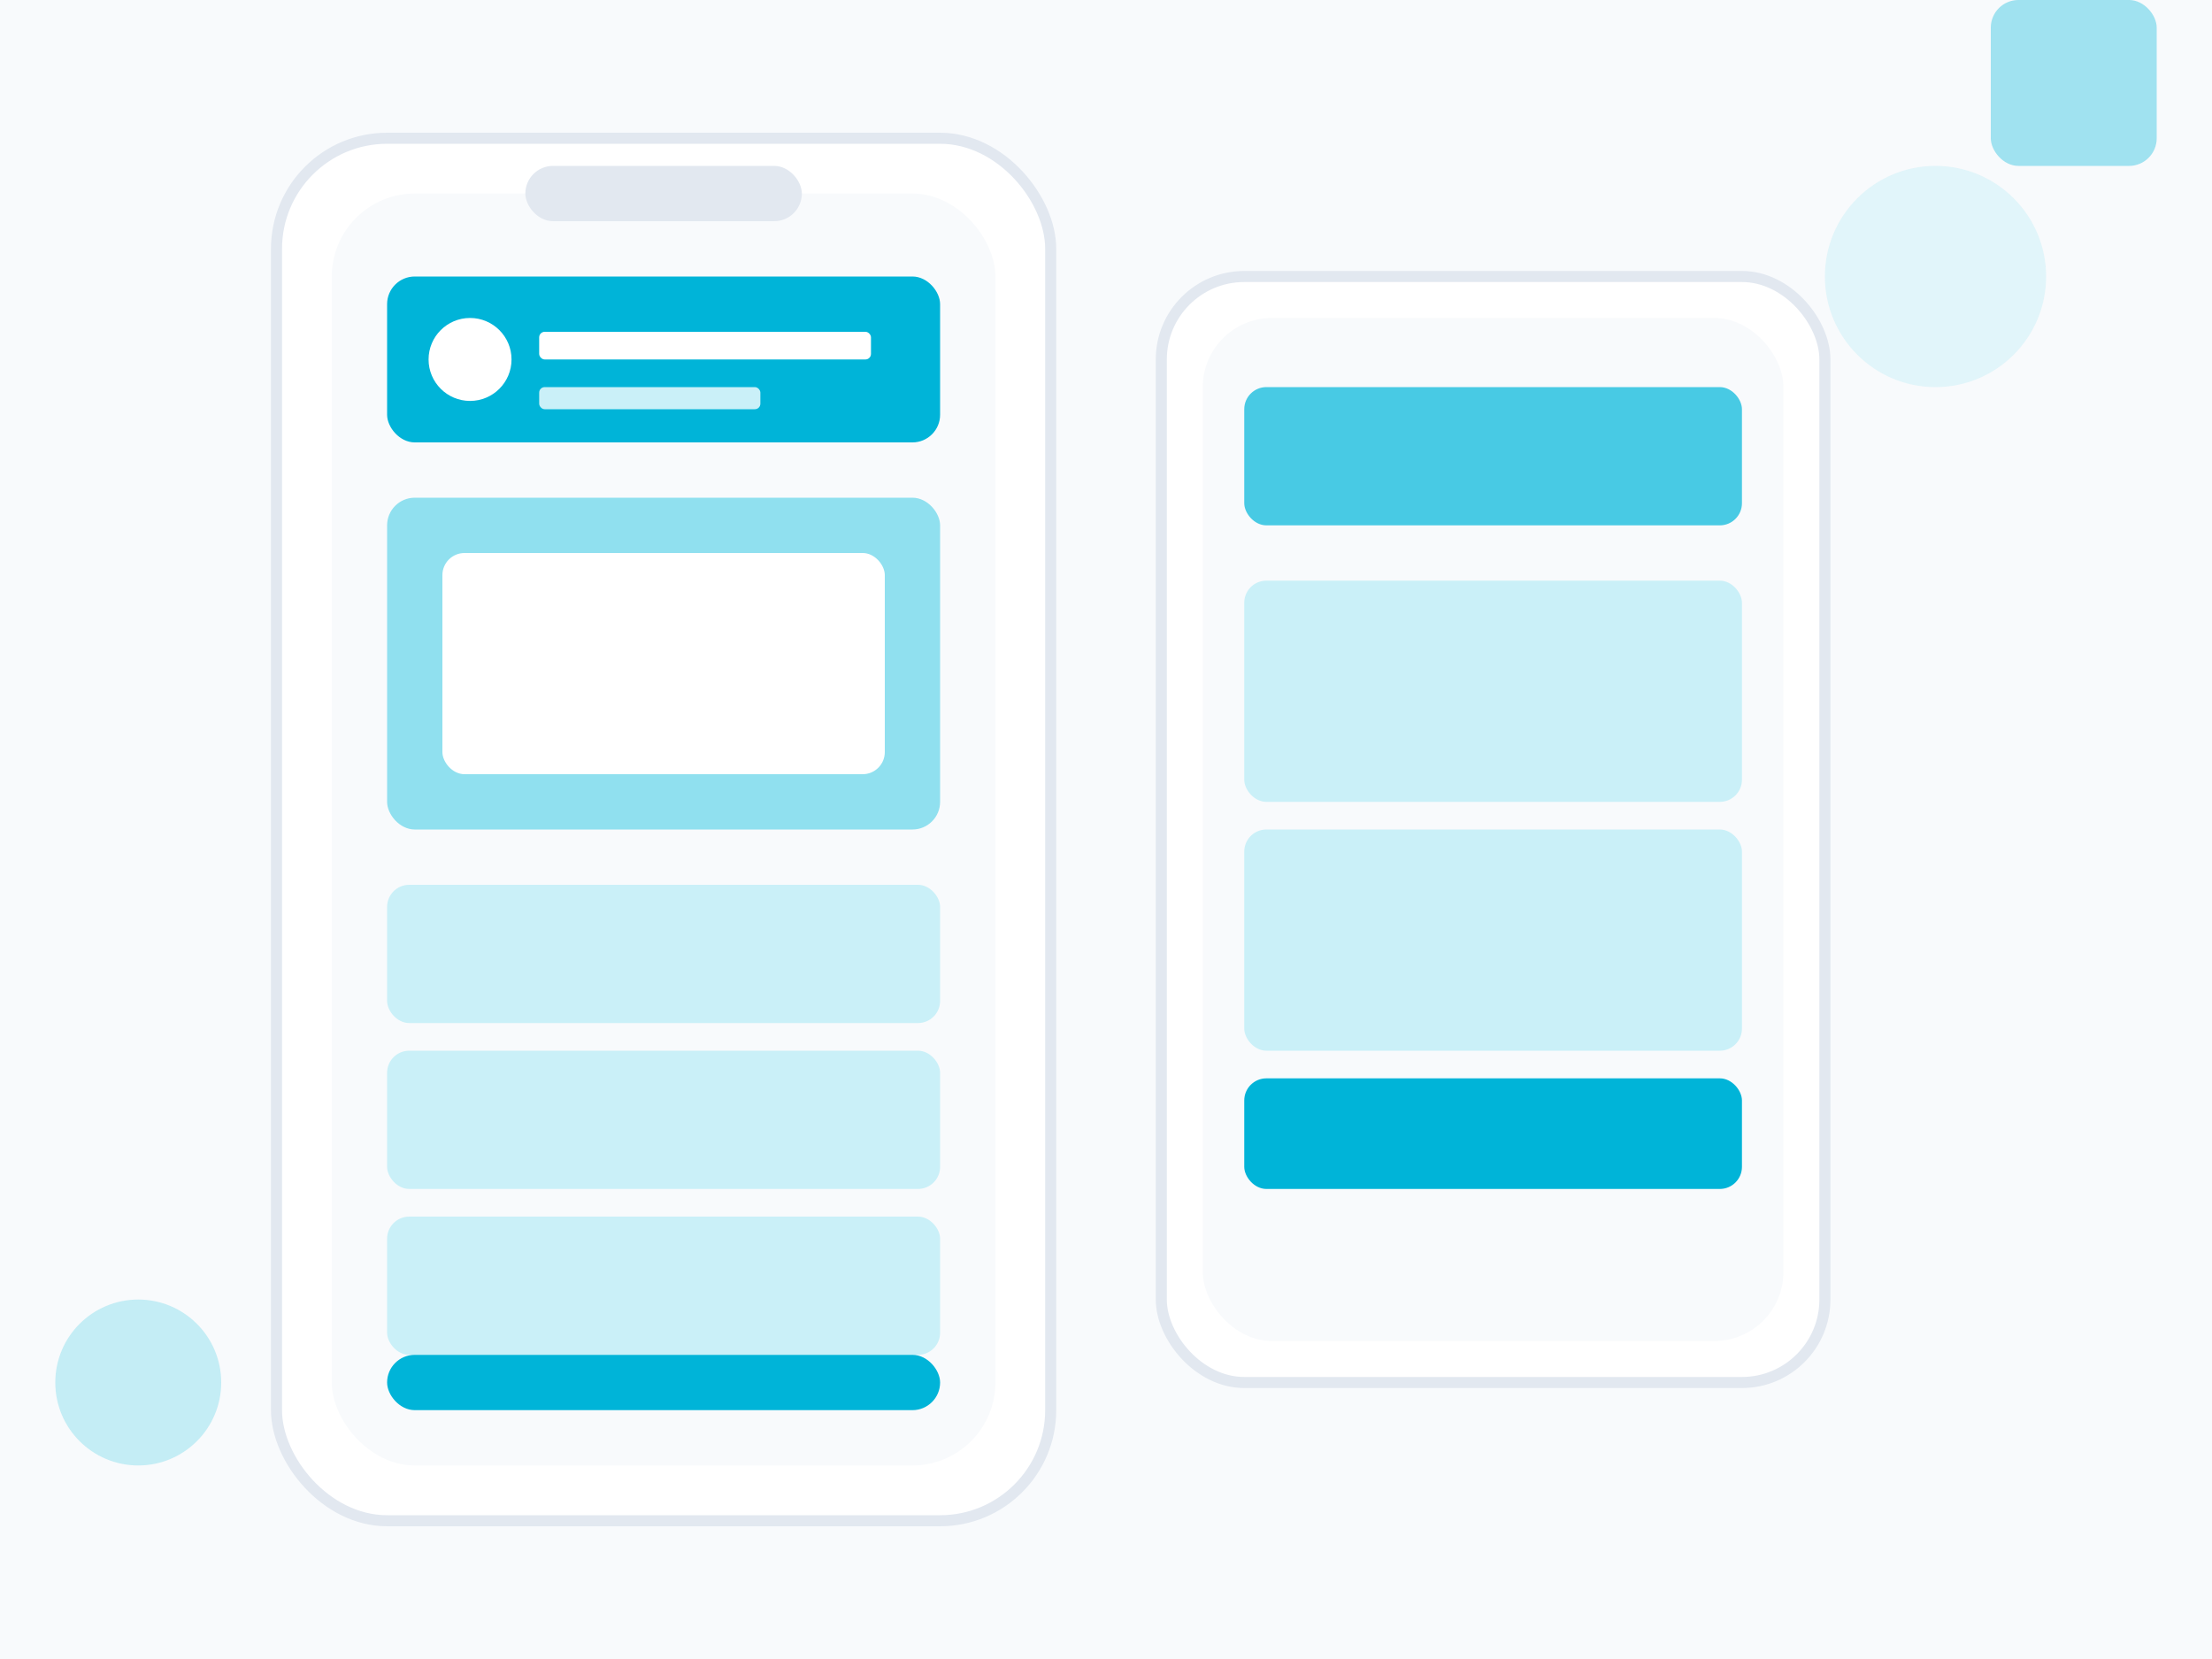 <?xml version="1.0" encoding="UTF-8"?>
<svg width="800" height="600" viewBox="0 0 800 600" fill="none" xmlns="http://www.w3.org/2000/svg">
    <!-- Fondo -->
    <rect width="800" height="600" fill="#F8FAFC"/>
    
    <!-- Teléfono Principal -->
    <g transform="translate(100,50)">
        <!-- Marco del teléfono -->
        <rect x="0" y="0" width="280" height="500" rx="40" fill="#FFFFFF" stroke="#E2E8F0" stroke-width="4"/>
        <rect x="20" y="20" width="240" height="460" rx="30" fill="#F8FAFC"/>
        
        <!-- Notch -->
        <rect x="90" y="10" width="100" height="20" rx="10" fill="#E2E8F0"/>
        
        <!-- Contenido -->
        <!-- Header -->
        <rect x="40" y="50" width="200" height="60" rx="10" fill="#00B4D8"/>
        <circle cx="70" cy="80" r="15" fill="#FFFFFF"/>
        <rect x="95" y="70" width="120" height="10" rx="2" fill="#FFFFFF"/>
        <rect x="95" y="90" width="80" height="8" rx="2" fill="#CAF0F8"/>
        
        <!-- Main Content -->
        <rect x="40" y="130" width="200" height="120" rx="10" fill="#90E0EF"/>
        <rect x="60" y="150" width="160" height="80" rx="8" fill="#FFFFFF"/>
        
        <!-- Lista -->
        <g transform="translate(40,270)">
            <rect x="0" y="0" width="200" height="50" rx="8" fill="#CAF0F8"/>
            <rect x="0" y="60" width="200" height="50" rx="8" fill="#CAF0F8"/>
            <rect x="0" y="120" width="200" height="50" rx="8" fill="#CAF0F8"/>
        </g>
        
        <!-- Bottom Nav -->
        <rect x="40" y="440" width="200" height="20" rx="10" fill="#00B4D8"/>
    </g>
    
    <!-- Teléfono Secundario -->
    <g transform="translate(420,100)">
        <!-- Marco del teléfono -->
        <rect x="0" y="0" width="240" height="400" rx="30" fill="#FFFFFF" stroke="#E2E8F0" stroke-width="4"/>
        <rect x="15" y="15" width="210" height="370" rx="25" fill="#F8FAFC"/>
        
        <!-- Contenido -->
        <!-- Header -->
        <rect x="30" y="40" width="180" height="50" rx="8" fill="#48CAE4"/>
        
        <!-- Content Blocks -->
        <rect x="30" y="110" width="180" height="80" rx="8" fill="#CAF0F8"/>
        <rect x="30" y="200" width="180" height="80" rx="8" fill="#CAF0F8"/>
        <rect x="30" y="290" width="180" height="40" rx="8" fill="#00B4D8"/>
    </g>
    
    <!-- Elementos Decorativos -->
    <circle cx="700" cy="100" r="40" fill="#CAF0F8" opacity="0.5"/>
    <circle cx="50" cy="500" r="30" fill="#90E0EF" opacity="0.5"/>
    <rect x="720" cy="400" width="60" height="60" rx="10" fill="#48CAE4" opacity="0.5"/>
</svg> 